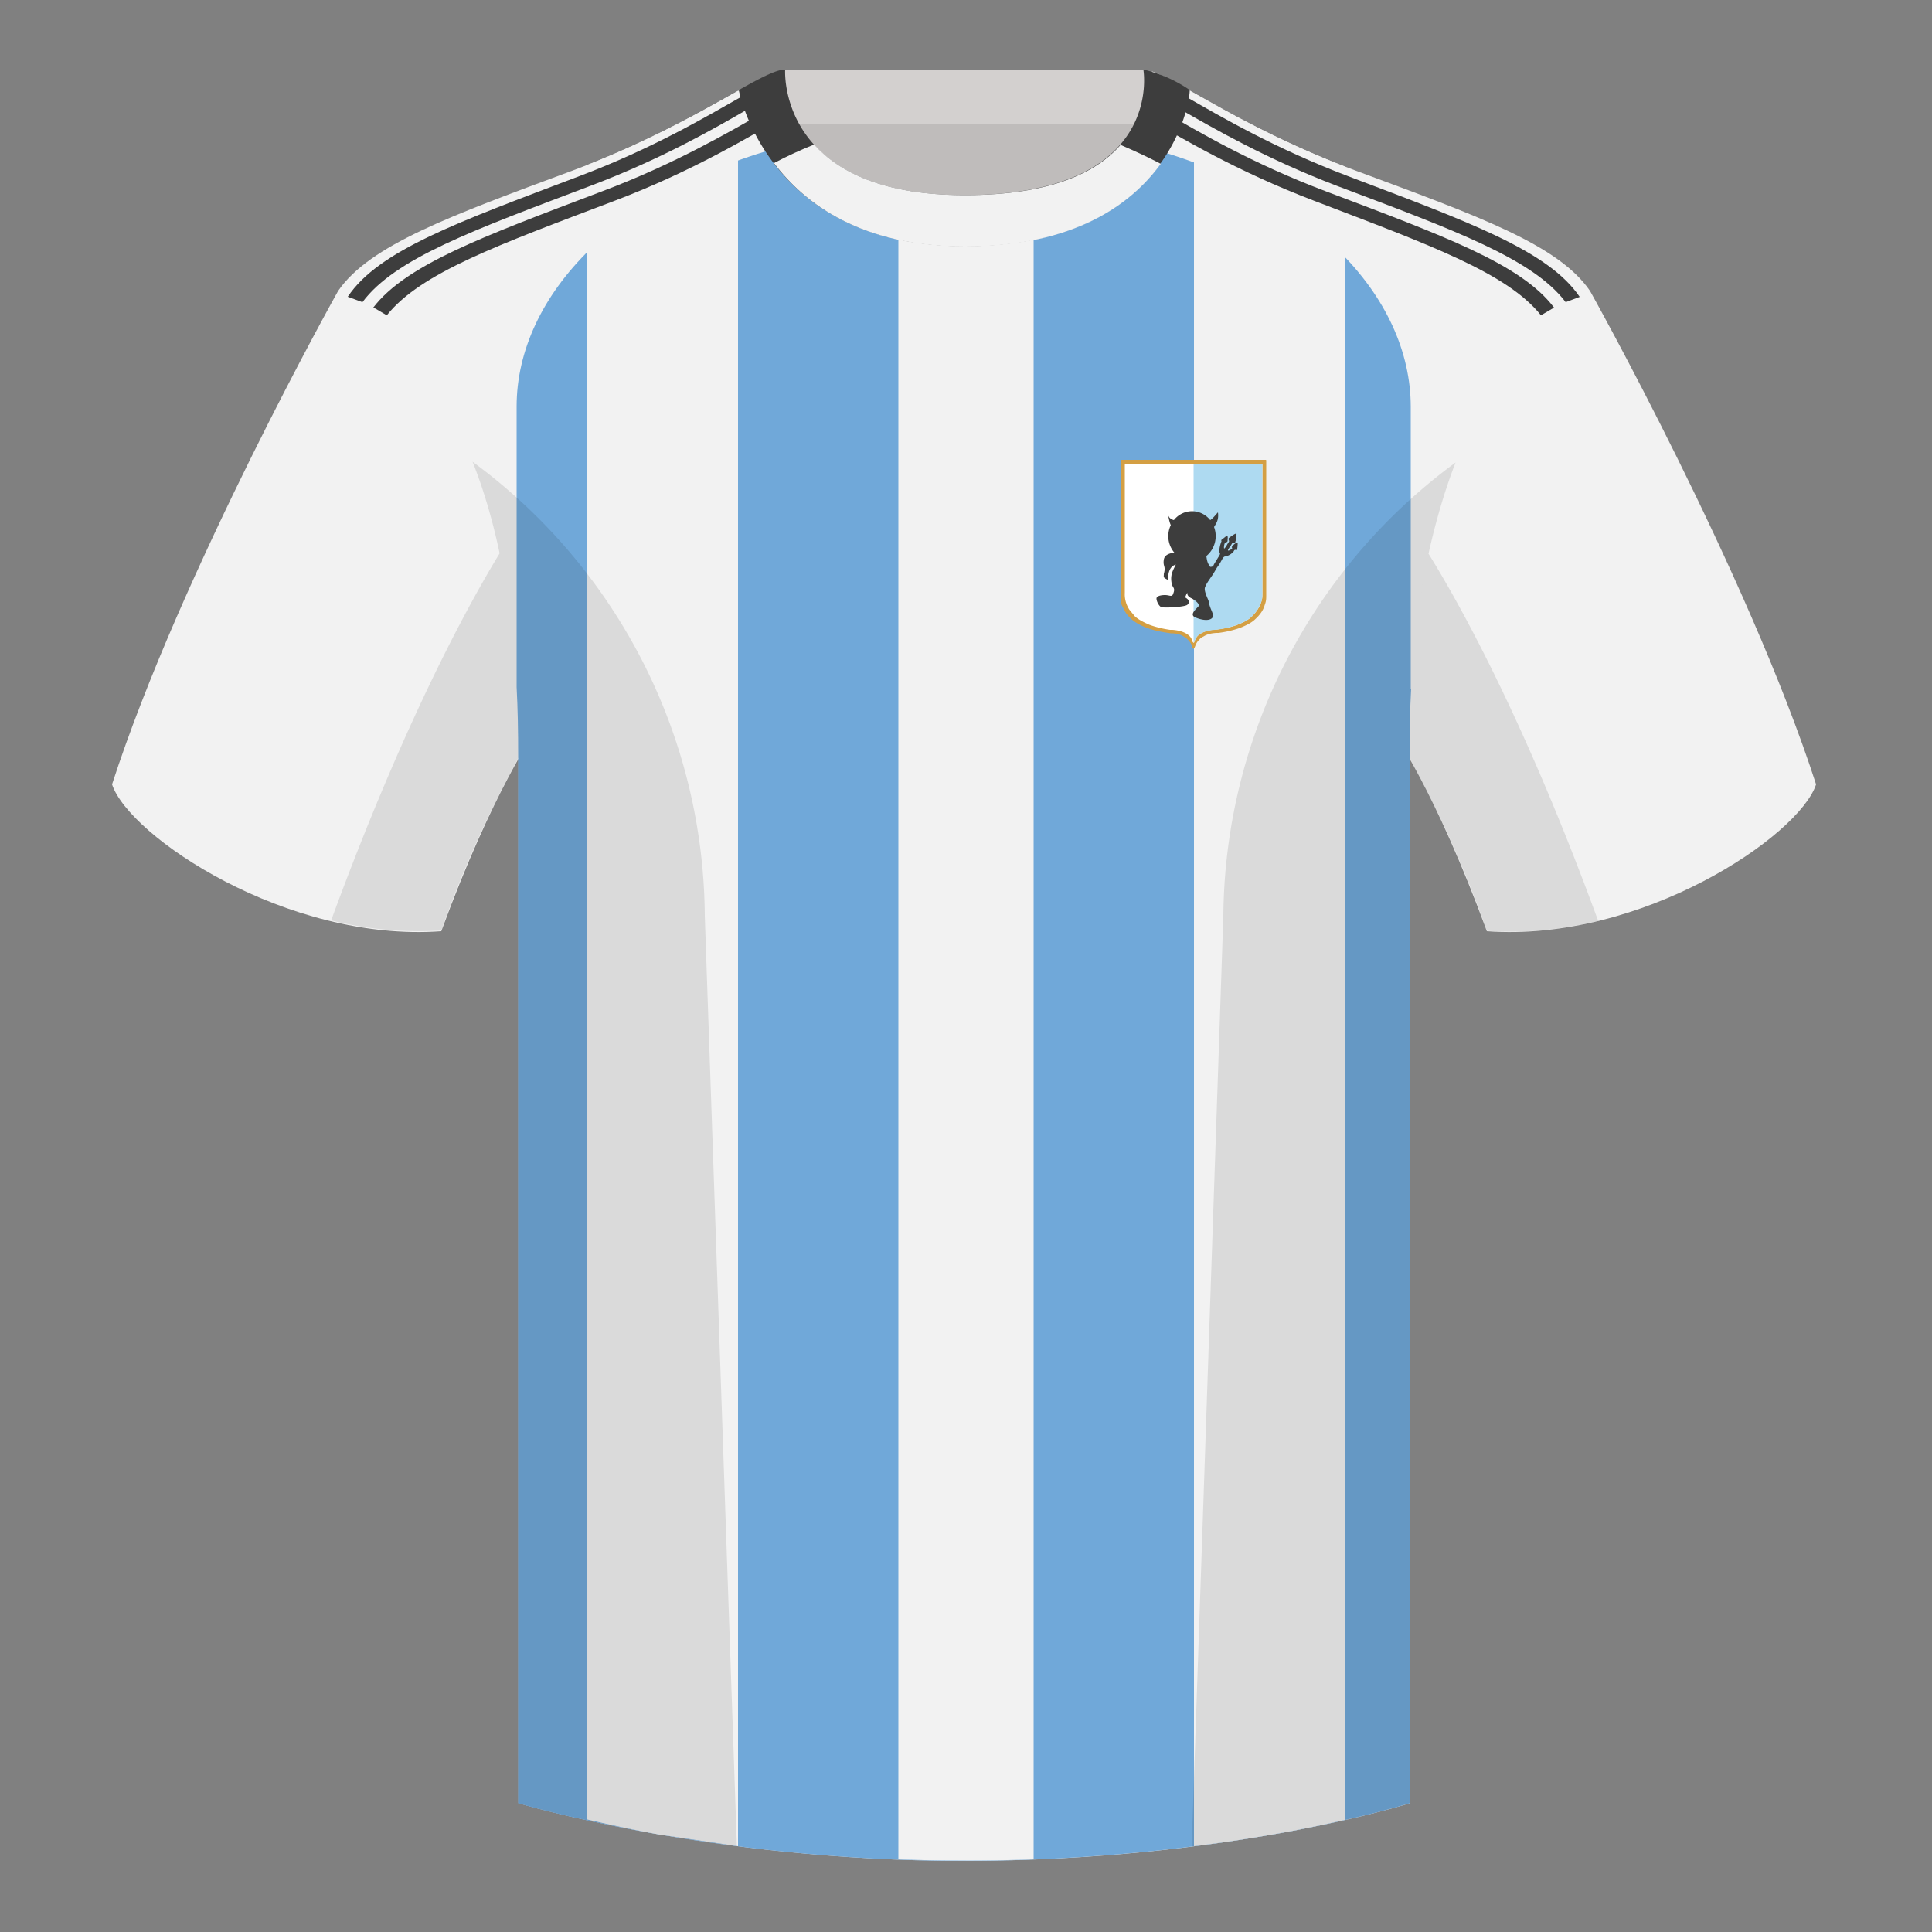 <svg xmlns="http://www.w3.org/2000/svg" width="500" height="500" fill="none" viewBox="0 0 500 500"><rect x="0" y="0" width="500" height="500" fill="#808080" stroke="none"/><g clip-path="url(#clip0_6597_1910)"><path fill="#BFBCBB" fill-rule="evenodd" d="M203 109.2h93.6V22H203v87.3Z" clip-rule="evenodd"/><path fill="#D3D0CF" fill-rule="evenodd" d="M202.9 32.2h93.4V18H203v14.2Z" clip-rule="evenodd"/><path fill="#F2F2F2" fill-rule="evenodd" d="M87.5 75.3S46.8 148 29 203c4.4 13.4 45.2 40.9 85.2 38 13.4-36.5 24.5-52 24.5-52s3-95.2-51.2-113.7M411.5 75.3S452.2 148 470 203c-4.4 13.4-45.2 40.9-85.2 38-13.4-36.5-24.5-52-24.5-52s-3-95.2 51.2-113.7" clip-rule="evenodd"/><path fill="#F2F2F2" fill-rule="evenodd" d="M249.5 57.7c-50 0-47.8-39.5-48.7-39.1-7.5 2.6-24.2 14.9-52.5 25.5-31.8 11.8-52.6 19.3-60.8 31.2 11.2 8.9 46.7 29 46.7 120.3v271.1s49.7 14.9 115 14.9c68.9 0 115.6-14.9 115.6-14.9V195.6c0-91.4 35.6-111.4 46.7-120.3-8.2-12-29-19.4-60.8-31.2-28.4-10.6-45-23-52.5-25.6-1-.3 4.2 39.2-48.7 39.2Z" clip-rule="evenodd"/><path fill="#70A8D9" fill-rule="evenodd" d="M365.2 178.2c-.3 5.5-.4 11.3-.4 17.4v271.1S318 481.6 249 481.6c-65.2 0-114.9-14.9-114.9-14.9V195.6c0-6.3-.1-12.2-.4-17.8v-72.6c0-28.8 26.6-57 72.4-68.2 5.6 10.2 17.5 20.7 43.3 20.7 27.1 0 39-10.4 44.2-20.4 45.3 11.3 71.5 39.3 71.5 68v72.9Z" clip-rule="evenodd"/><path fill="#F2F2F2" fill-rule="evenodd" d="M170.7 474.8c-7.2-1.3-13.5-2.7-18.7-3.9V42.7c17.6-7 30.3-14.3 39-19.2v454.3l-20.3-3Zm96.8 6.4a480 480 0 0 1-35 0V52h35v429.2ZM348 43v428c-9.5 2.2-22.8 4.8-39 6.8V24.1c8.8 5 21.6 12.2 39 19Z" clip-rule="evenodd"/><path fill="#3D3D3D" fill-rule="evenodd" d="M96.6 79.6c8.6-11.2 28.7-18.5 59-30C175 42.3 188.9 34 198 28.9l3.4-2 1.7 3.3c-9 5-23.5 14-44.4 21.9-29.8 11.3-49.8 18.5-58.6 29.5l-3.4-2ZM90 76.8c8-12 28.5-19.3 59.9-31.2 19.3-7.3 33-15.5 42.2-20.7l1.7 3.2c-9 5.2-22.5 13-41 20-30.4 11.5-50.6 18.8-59 30.1l-3.8-1.4ZM402.2 79.6l-3.4 2C390 70.6 370 63.4 340.2 52c-20.2-7.7-34.4-16.3-43.4-21.4l1.5-3.3 2.7 1.5c9 5.2 22.8 13.4 42.1 20.7 30.4 11.5 50.5 18.8 59 30Zm6.7-2.8-3.7 1.4C396.7 67 376.5 59.6 346 48.1c-18.3-7-31.6-14.7-40.7-19.9l1.4-3.4v.1c9.1 5.2 23 13.4 42.2 20.7 31.4 11.9 51.8 19.3 59.9 31.2Z" clip-rule="evenodd"/><path fill="#3D3D3D" fill-rule="evenodd" d="M307.9 23.3a35.3 35.3 0 0 0-12-5.3s5.8 32.5-46.4 32.5C201 50.5 203.2 18 203.2 18c-2.3 0-6.3 2.1-12 5.3 0 0 7.3 40.4 58.4 40.4 51.5 0 58.3-35.9 58.3-40.4Z" clip-rule="evenodd"/><path fill="#F2F2F2" fill-rule="evenodd" d="M200.3 42.2c3.4-1.8 6.9-3.4 10.4-4.8 6.3 7 17.8 13.1 39 13.1 22.5 0 34.2-6 40.3-13 3.5 1.5 7 3.1 10.4 4.9-7.6 10.5-22.4 21.4-50.7 21.4-26.7 0-41.4-11-49.4-21.6Z" clip-rule="evenodd"/><path fill="#000" fill-opacity=".1" fill-rule="evenodd" d="M413.6 238.3c-9.3 2.3-19 3.3-28.8 2.6a304 304 0 0 0-20-44.7v270.5s-21.1 6.8-55.9 11.2l-.5-.1 8.2-240.7a147 147 0 0 1 60.1-117.4c-2.6 6.7-5 14.6-7 23.6 7.4 11.9 24.5 42 43.9 95ZM190.7 477.8c-34.2-4.4-56.5-11-56.5-11V196.1a304 304 0 0 0-20 44.7 93.6 93.6 0 0 1-28.5-2.6c19.4-52.9 36.3-83 43.6-95-1.9-9-4.3-16.9-7-23.7a147 147 0 0 1 60.1 117.5l8.3 240.7Z" clip-rule="evenodd"/><path fill="#D49F43" fill-rule="evenodd" d="M308.9 167.9c-.3 0-.4-.7-.5-1a5.2 5.2 0 0 0-2.1-2.2c-1.1-.7-2.3-.8-3.3-.8l-.6-.1c-1.5-.2-3.6-.6-5.6-1.3-1.5-.6-2.9-1.3-4-2.3a10 10 0 0 1-1.5-1.7l-1-1.9c-.3-1.1-.3-1.5-.3-2.8v-34.5c0-.2 0-.3.3-.3H327.4c.3 0 .3 0 .3.3V153.8c0 1.3 0 1.7-.4 2.8-.2.7-.5 1.3-.9 1.9a10 10 0 0 1-1.5 1.7c-1 1-2.5 1.7-4 2.3-2 .7-4 1.1-5.6 1.3h-.6c-1 .1-2.1.2-3.2.9-.4.2-.8.4-1.1.8-.4.4-.8.9-1 1.5-.1.2-.3.9-.5.9Z" clip-rule="evenodd"/><path fill="#fff" fill-rule="evenodd" d="M308.9 166.3c-.3 0-.4-.7-.5-.9-.8-1.7-3.3-2.3-5-2.4h-.6c-1.4-.2-3.4-.6-5.3-1.3-1.4-.6-2.8-1.3-3.8-2.2l-1.4-1.7a7.2 7.2 0 0 1-1.2-4.4v-33c0-.3 0-.3.2-.3H326.4c.3 0 .3 0 .3.3v33c0 1.2 0 1.6-.4 2.7a9.5 9.5 0 0 1-2.3 3.4c-1 1-2.3 1.6-3.8 2.2-1.8.7-3.8 1-5.2 1.2h-.6c-1.8.2-4.3.8-5 2.5-.2.2-.3 1-.5 1Z" clip-rule="evenodd"/><path fill="#AEDAF1" d="M326.1 120h.3c.3 0 .3.1.3.4v33c0 1.2 0 1.6-.4 2.7a9.5 9.5 0 0 1-2.3 3.4c-1 1-2.3 1.6-3.8 2.2a22.6 22.6 0 0 1-5.8 1.3c-1.8.1-4.3.7-5 2.4-.2.2-.3.9-.5.9v-46.2H326Z"/><path fill="#3D3D3D" d="M308.5 132.3a6 6 0 0 1 4.7 2.3c.7-.4 1.5-1.5 2-2 .3 2.1-.6 3-1 3.8a6.7 6.7 0 0 1-2 7.5c.2 1.4.3 1.8 1 2.8.8 0 .8-.3 1-.7l1.4-2.3c.3-.6 0-.4 0-.9-.1-.5.1-1.5.3-2.1.1-.4.3-.7.2-.8-.2 0 0-.2.3-.4l1-.8c.5-.2.3.8.3 1.2 0 .6-.7.3-.8.9-.1.2-.3 1.6.1 1 .4-.4.6-1 1-1.5.3-.4-.4-.8.2-1.2.3-.2 2-1.5 1.8-.8 0 .6 0 1-.3 1.9 0 .2 0 .3-.4.2-.2 0-.4.1-.6.5-.1.3-1.6 2-.5 1.5.4-.2.9-.5.6-.7-.2-.3 1.7-2 1.5-.8 0 .2-.1 1.6-.3 1.5-.1 0-.2-.2-.3-.1-.4 0-.3.4-.7.7a4 4 0 0 1-1.8 1c-.2 0-.4 0-.7.4-.4.6-.7 1.4-1.5 2.4l-1 1.7c-.8 1.2-1.8 2.5-2.1 3.4-.5.9.8 3.2.9 3.7.3 2.1 1.5 3.3 1 4.2-.7 1-2.8.7-4.4 0-1.5-.6-.3-1.8.6-2.7.8-.7-.7-1.7-1.5-2.2-1.5-.6-1.2-1.5-1.2-1.5-.3.3-.3.6-.6 1.2 1.2.7 1.2 1.3.6 1.9-.6.6-6.1.9-6.8.6-.6-.3-1.2-1.5-1.2-2.2 0-.6 1-.9 2.2-.9 1.2 0 1.8.6 2.1-.3.6-1.5 0-1.5-.3-2.4-.6-2.5.3-3.7 1-5.2-2 .6-2 3-2 4-1.4-.7-1.1-.7-1.1-1.6.6-2.1-.3-1.8 0-3.7.2-1.2 1.4-1.6 2.7-1.8a6.6 6.6 0 0 1-.9-7.1c-.4-.8-.7-2.6-.6-2.4.2.6.9 1 1.4 1.1a6 6 0 0 1 4.7-2.3Z"/></g><defs><clipPath id="clip0_6597_1910"><path fill="#fff" d="M0 0h500v500H0z"/></clipPath></defs></svg>
